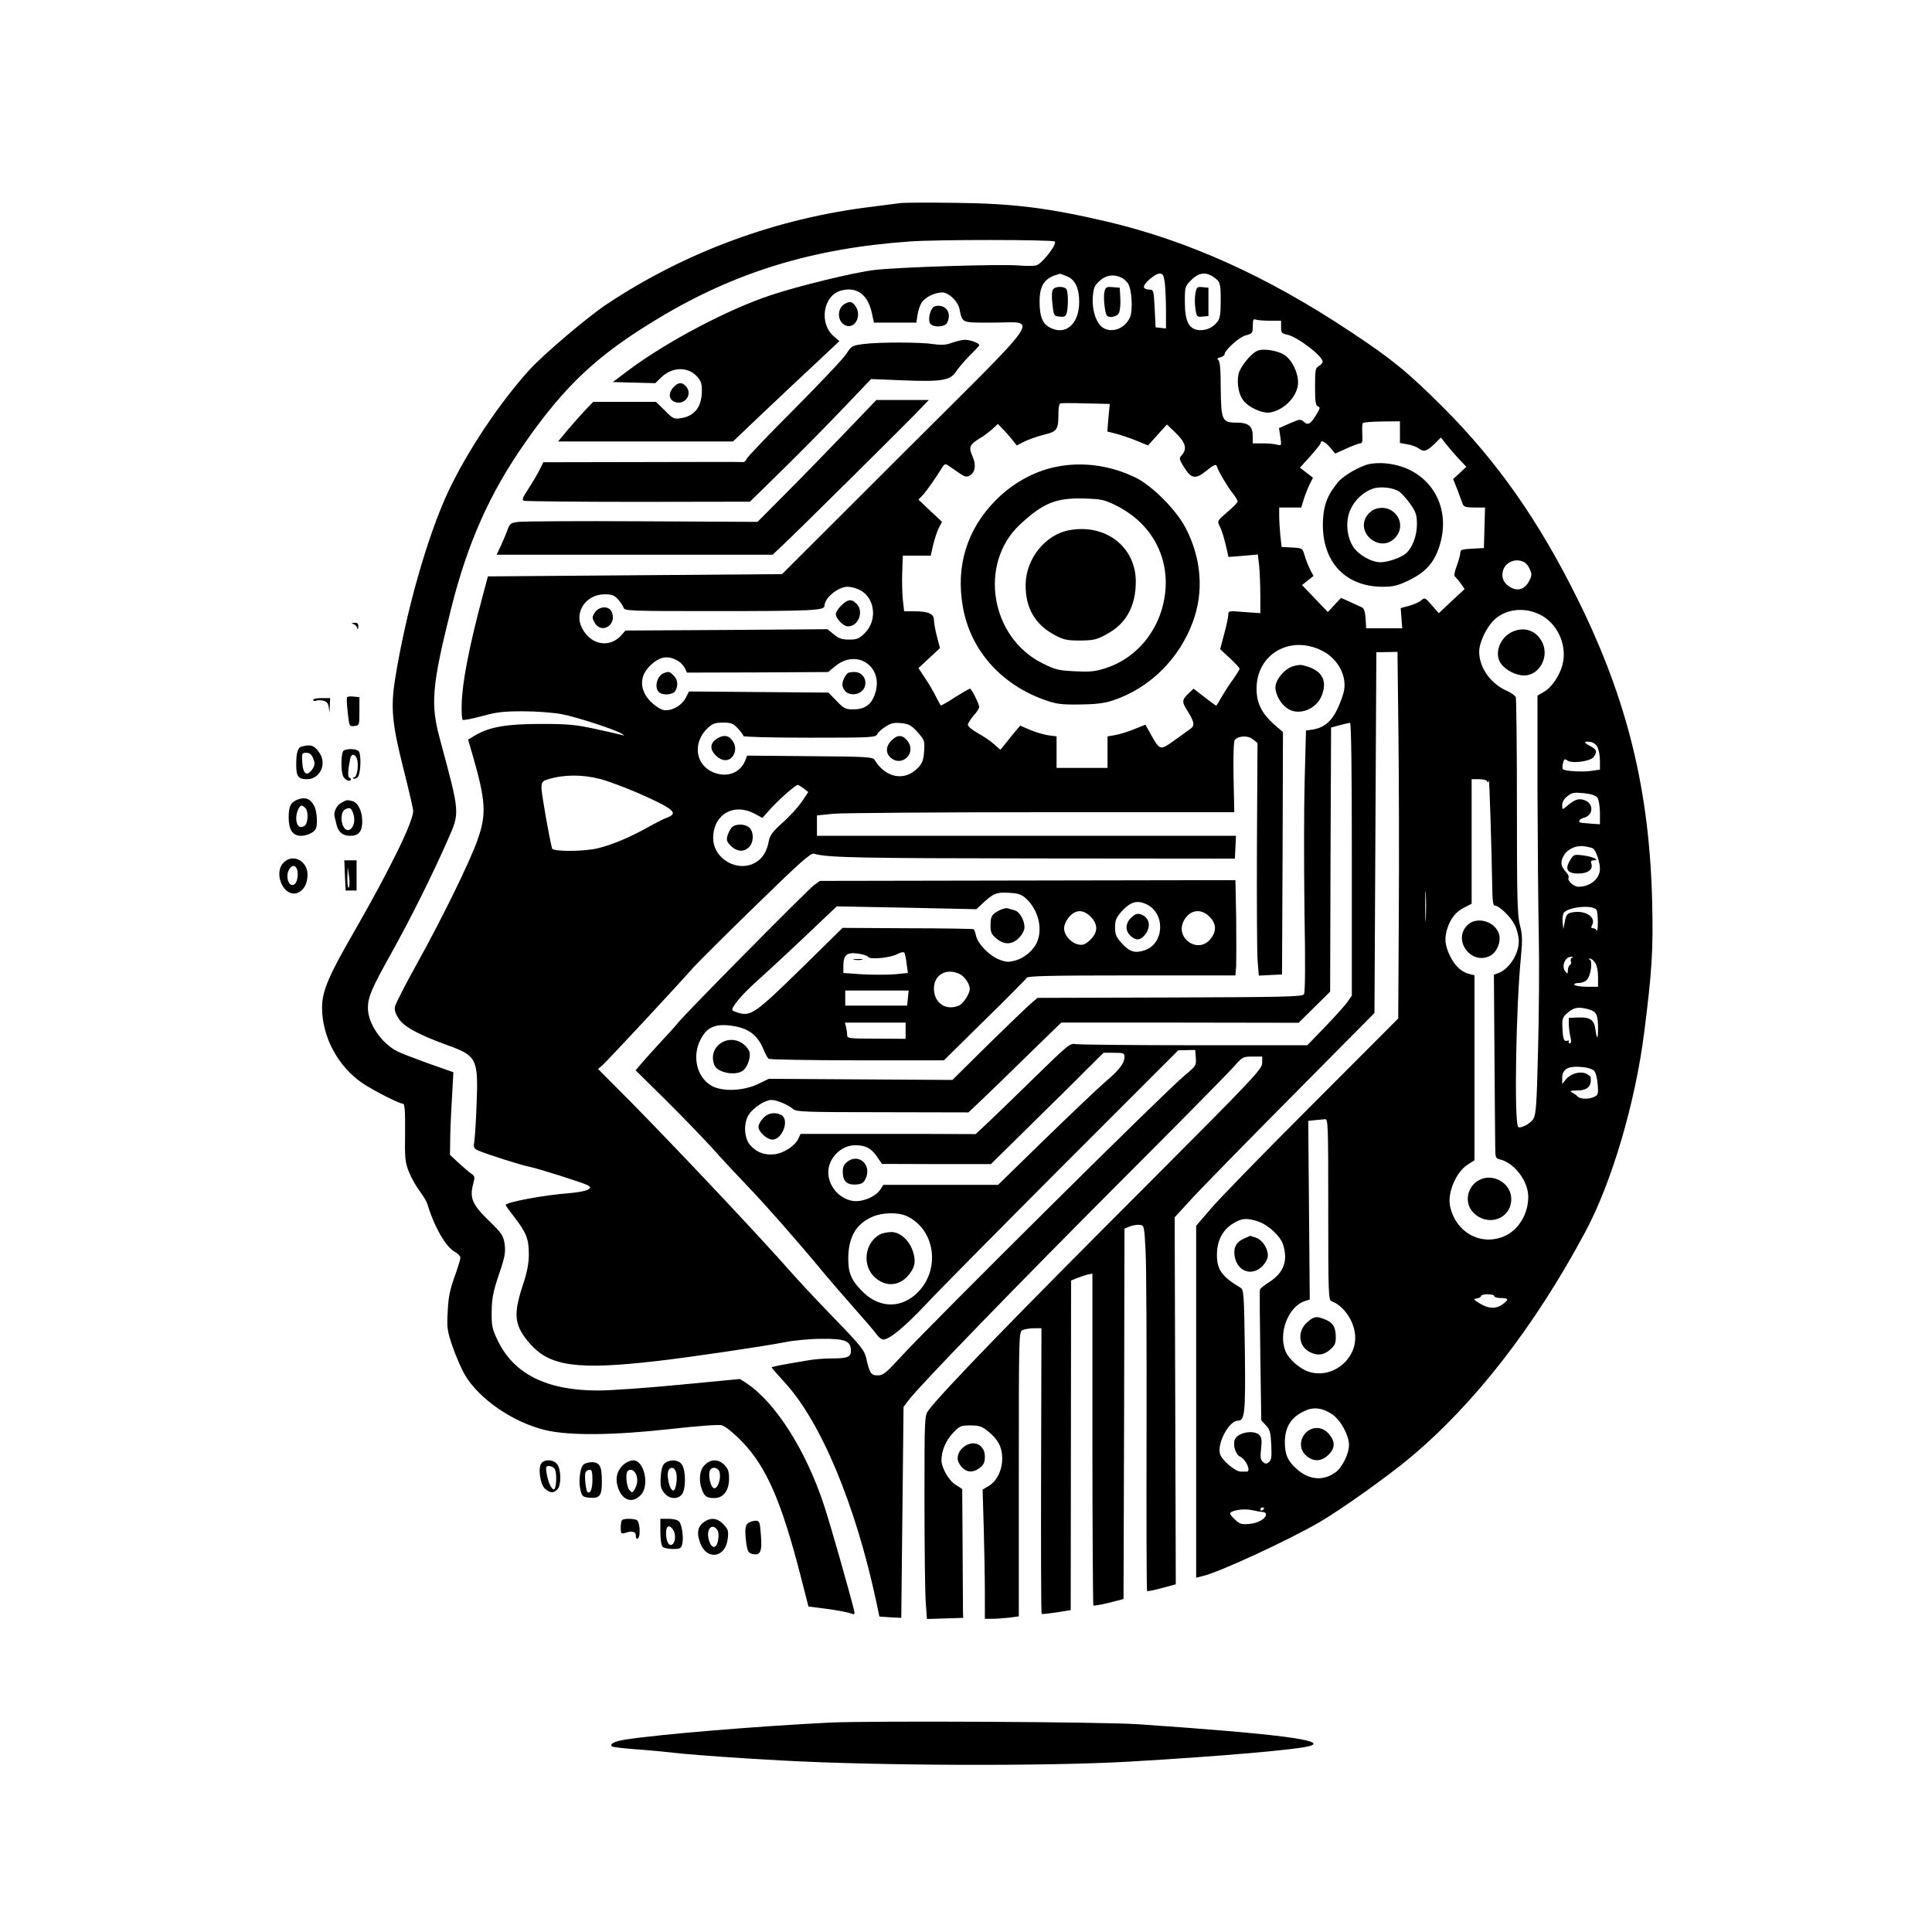 <?xml version="1.0" standalone="no"?>
<!DOCTYPE svg PUBLIC "-//W3C//DTD SVG 20010904//EN"
 "http://www.w3.org/TR/2001/REC-SVG-20010904/DTD/svg10.dtd">
<svg version="1.0" xmlns="http://www.w3.org/2000/svg"
 width="1024pt" height="1024pt" viewBox="0 0 1024 1024"
 preserveAspectRatio="xMidYMid meet">
<g transform="translate(0,1024) scale(0.1,-0.1)"
fill="#000000" stroke="none">
<path d="M4775 9164 c-16 -2 -86 -11 -155 -20 -504 -61 -987 -239 -1405 -517
-103 -69 -328 -260 -406 -344 -160 -176 -332 -433 -435 -652 -110 -237 -224
-639 -280 -991 -24 -151 -16 -237 45 -477 28 -111 51 -210 51 -221 0 -58 -123
-309 -313 -640 -136 -235 -170 -316 -170 -402 0 -156 84 -312 214 -401 62 -41
195 -109 215 -109 9 0 12 -40 11 -152 -2 -139 0 -158 21 -211 13 -32 39 -77
57 -101 18 -24 36 -54 40 -67 37 -123 99 -230 147 -255 16 -8 28 -22 28 -30 0
-9 -14 -55 -31 -102 -24 -66 -33 -110 -36 -182 -5 -87 -3 -103 25 -185 17 -50
46 -118 66 -152 75 -128 255 -252 427 -293 127 -30 358 -28 664 6 141 16 252
24 270 20 18 -5 60 -38 105 -84 131 -134 211 -317 313 -713 l42 -164 95 -12
c52 -7 108 -17 124 -23 27 -9 28 -9 22 18 -22 89 -123 446 -158 552 -95 290
-255 543 -409 647 l-37 24 -314 -30 c-173 -17 -370 -31 -439 -31 -272 0 -447
88 -532 267 -29 61 -32 77 -31 153 1 70 8 104 38 194 32 93 36 116 31 160 -7
47 -13 57 -85 127 -87 85 -102 120 -82 194 10 37 9 41 -11 55 -12 8 -42 34
-67 57 l-45 42 1 73 c0 40 4 139 9 219 l8 146 -134 47 c-74 27 -147 55 -162
63 -85 43 -157 148 -157 230 0 58 18 101 128 298 97 174 214 408 296 595 64
146 65 134 -43 535 -50 185 -42 281 60 689 87 348 205 613 393 881 214 306
385 465 706 658 407 245 818 371 1331 407 151 11 752 10 769 0 17 -10 -67
-119 -98 -127 -13 -3 -57 -3 -96 0 -90 8 -639 -9 -761 -24 -105 -12 -405 -85
-551 -134 -226 -75 -548 -245 -748 -394 l-88 -66 112 -3 113 -3 32 31 c56 54
136 58 185 9 25 -26 30 -38 30 -80 0 -84 -37 -133 -108 -145 -40 -6 -44 -5
-88 40 l-47 46 -166 0 -167 0 -45 -47 c-25 -27 -67 -74 -93 -105 l-48 -58 464
0 463 0 166 158 c91 86 218 206 282 265 l116 109 -28 24 c-82 68 -59 218 37
244 83 22 142 -21 163 -119 l11 -51 113 0 112 0 6 40 c3 23 13 52 22 66 18 29
71 54 110 54 33 0 82 -47 90 -86 17 -78 8 -74 173 -74 246 0 295 72 -465 -686
l-648 -647 -779 -6 -780 -6 -32 -120 c-68 -257 -105 -445 -107 -561 -1 -39 1
-75 5 -79 3 -4 49 5 101 19 78 22 116 26 220 26 69 0 160 -7 203 -15 80 -15
285 -82 320 -104 15 -10 16 -11 2 -7 -10 3 -73 17 -140 32 -106 23 -146 27
-288 27 -182 0 -272 -15 -347 -58 l-42 -25 20 -68 c75 -259 79 -326 29 -467
-41 -115 -188 -416 -324 -660 -58 -104 -108 -203 -112 -218 -4 -21 1 -38 20
-67 28 -43 107 -85 261 -141 152 -55 161 -72 151 -314 -3 -88 -9 -176 -12
-195 -5 -32 -3 -37 21 -48 37 -17 231 -79 275 -87 48 -10 277 -83 303 -96 19
-11 19 -13 4 -24 -9 -7 -54 -15 -99 -19 -135 -10 -338 -48 -338 -63 0 -3 20
-30 44 -61 66 -86 78 -116 79 -196 0 -54 -8 -95 -33 -171 -51 -156 -44 -212
40 -308 105 -119 251 -139 670 -91 169 19 567 78 680 100 47 10 135 18 196 18
125 1 154 -11 154 -64 0 -33 -18 -40 -106 -40 -33 0 -87 -4 -120 -10 -151 -25
-194 -34 -194 -38 0 -2 31 -37 68 -78 193 -209 377 -650 487 -1166 l16 -76 58
-4 58 -3 6 559 6 559 28 37 c56 75 581 616 1123 1159 306 306 576 580 601 609
44 50 47 52 97 52 l52 0 0 -34 c0 -32 -43 -78 -632 -668 -686 -686 -1063
-1075 -1136 -1172 -22 -29 -22 -31 -22 -485 0 -251 3 -493 7 -539 l6 -83 96 3
96 3 -1 33 c0 17 -1 171 -2 341 l-2 309 -34 22 c-37 22 -76 90 -76 131 0 49
23 103 60 143 36 38 42 41 93 41 47 0 61 -5 94 -31 53 -43 75 -85 75 -144 0
-62 -28 -119 -70 -145 l-34 -20 6 -200 c3 -110 6 -264 6 -342 l0 -143 38 0
c20 0 61 3 90 6 l52 7 0 753 c0 735 0 754 19 764 11 5 38 10 61 10 l40 0 -2
-755 c-1 -415 0 -756 3 -759 2 -2 38 2 79 8 l75 12 1 873 1 874 29 12 c16 6
41 15 56 19 l28 6 0 -877 c0 -482 3 -879 5 -882 3 -3 41 4 83 14 l77 20 3 981
2 982 29 12 c16 6 40 10 53 8 22 -3 23 -6 30 -138 4 -74 6 -509 5 -967 -1
-457 0 -833 3 -836 3 -2 38 5 78 16 l74 20 -3 972 -3 973 99 108 c55 59 294
303 530 541 l430 434 5 956 5 956 56 1 56 1 5 -430 c3 -236 4 -674 2 -971 l-3
-542 -463 -464 c-255 -255 -496 -502 -535 -550 l-73 -85 0 -933 0 -932 32 8
c82 17 454 189 623 287 107 62 358 240 475 338 343 285 664 698 932 1199 141
262 266 687 313 1060 41 324 48 438 42 683 -13 594 -131 1078 -393 1607 -205
416 -428 734 -714 1020 -188 188 -274 258 -495 404 -440 292 -855 479 -1285
581 -313 73 -499 97 -810 100 -140 2 -268 1 -285 -1z m881 -389 c42 -17 64
-63 64 -135 0 -121 -76 -183 -161 -133 -35 21 -49 59 -49 135 0 81 24 120 85
140 11 3 21 6 23 7 1 1 18 -6 38 -14z m518 -37 c3 -29 6 -95 6 -146 l0 -93
-27 3 -28 3 -5 100 c-5 98 -6 100 -29 100 -13 0 -26 5 -28 12 -6 16 58 73 83
73 18 0 22 -8 28 -52z m256 35 c38 -26 40 -31 40 -128 0 -70 -4 -95 -18 -111
-23 -29 -54 -44 -89 -44 -60 1 -83 42 -83 150 0 80 1 83 34 116 39 39 77 44
116 17z m-487 -4 c12 -6 29 -20 36 -32 20 -31 26 -140 11 -177 -26 -62 -98
-89 -147 -55 -34 24 -56 95 -51 161 4 49 10 62 37 86 33 30 73 36 114 17z
m788 -229 l59 0 0 -34 c0 -29 4 -34 30 -39 55 -11 190 -113 190 -144 0 -7 -9
-17 -20 -23 -18 -10 -20 -21 -20 -109 0 -78 3 -100 15 -105 13 -4 12 -10 -6
-40 -31 -53 -46 -62 -68 -42 -17 16 -22 15 -75 -8 l-57 -25 7 -47 c7 -46 6
-47 -17 -41 -13 4 -48 7 -76 7 l-53 0 0 37 c0 54 -22 73 -86 73 -77 0 -82 11
-84 185 0 98 -4 141 -13 147 -8 6 -5 10 11 14 12 4 22 10 22 15 0 22 75 90
111 101 37 10 39 13 39 51 0 32 3 38 16 33 9 -3 42 -6 75 -6z m-856 -514 l-6
-73 47 -12 c26 -7 74 -23 108 -37 l61 -25 50 56 50 55 48 -46 c51 -50 60 -83
31 -116 -16 -17 -15 -21 12 -65 39 -62 61 -65 121 -16 30 25 48 34 51 25 9
-29 56 -109 83 -143 16 -20 29 -41 29 -47 0 -5 -25 -31 -55 -56 -53 -46 -54
-48 -41 -74 13 -25 24 -61 41 -136 l6 -28 78 6 78 7 7 -62 c3 -34 6 -104 6
-156 l0 -93 -85 6 c-84 7 -85 7 -85 -16 0 -12 -10 -58 -22 -102 l-21 -79 51
-47 c29 -27 52 -52 52 -56 0 -5 -15 -29 -33 -55 -19 -25 -46 -67 -61 -93 -15
-27 -28 -48 -30 -48 -2 0 -30 20 -62 45 l-58 45 -28 -27 c-34 -33 -35 -43 -4
-91 37 -60 40 -78 14 -96 -13 -9 -51 -37 -86 -62 -73 -52 -75 -51 -121 31
l-30 54 -60 -24 c-33 -14 -78 -27 -100 -31 l-41 -7 0 -83 0 -84 -135 0 -135 0
0 84 0 83 -45 6 c-25 4 -69 17 -97 29 l-51 22 -21 -25 c-12 -14 -35 -42 -52
-64 l-32 -39 -35 31 c-19 17 -58 43 -86 58 -28 16 -51 35 -51 43 0 8 14 30 30
49 17 18 30 39 30 45 0 17 -41 98 -49 98 -4 0 -40 -21 -80 -46 -39 -26 -73
-45 -75 -43 -2 2 -14 24 -26 48 -12 25 -38 69 -57 97 l-35 53 57 53 57 53 -16
61 c-9 34 -16 74 -16 88 0 33 -30 46 -105 46 l-53 0 -7 63 c-3 34 -5 100 -3
147 l3 85 74 0 74 0 13 58 c8 31 21 72 30 89 l17 32 -63 59 -62 59 25 26 c21
24 69 92 103 148 9 14 16 16 26 9 9 -5 33 -23 56 -38 33 -24 44 -27 61 -18 30
17 36 56 16 101 -22 49 -17 63 37 96 24 14 55 38 70 52 l27 25 28 -29 c16 -16
38 -42 50 -57 l22 -28 39 20 c22 11 69 28 105 37 72 18 77 26 77 119 0 24 4
45 10 47 5 2 66 2 136 0 l126 -3 -7 -73z m1545 -77 l0 -57 39 -7 c22 -3 47
-13 58 -20 28 -22 44 -18 84 20 l36 36 26 -33 c14 -18 44 -53 67 -78 l42 -44
-35 -33 -35 -32 23 -58 c12 -32 25 -66 28 -75 5 -14 18 -18 62 -18 l56 0 -3
-107 -3 -108 -62 -3 c-55 -3 -63 -6 -63 -22 0 -11 -9 -42 -19 -70 -11 -27 -15
-52 -11 -55 5 -3 19 -19 31 -36 l22 -31 -69 -64 -68 -64 -37 42 c-35 41 -38
42 -56 26 -10 -9 -39 -22 -64 -29 l-45 -12 4 -54 4 -53 -95 0 -96 0 -3 51 c-2
34 -8 54 -18 59 -8 4 -37 17 -63 29 l-49 22 -35 -37 -35 -38 -69 72 -68 71 30
24 31 24 -18 34 c-9 19 -23 52 -29 74 -12 40 -12 40 -67 43 l-55 3 -7 61 c-3
33 -6 81 -6 104 l0 44 58 0 59 0 13 43 c7 23 21 58 31 79 l18 36 -35 27 -34
26 55 61 c30 34 55 65 55 70 0 18 25 6 50 -24 l27 -32 60 27 c33 15 66 27 72
27 12 0 14 8 11 62 -1 21 1 41 3 45 3 5 48 8 101 9 l96 1 0 -58z m659 -689
c10 -5 24 -22 30 -39 11 -24 10 -34 -4 -60 -21 -42 -57 -56 -95 -36 -38 20
-53 49 -45 86 11 49 68 74 114 49z m-3524 -146 c82 -39 98 -161 29 -229 -30
-30 -41 -35 -84 -35 -38 0 -55 6 -81 28 l-33 27 -535 -4 -536 -3 -20 -23 c-62
-72 -164 -55 -210 36 -44 83 20 179 120 179 37 0 51 -5 70 -26 13 -14 27 -35
30 -45 6 -17 28 -18 473 -18 527 0 592 3 592 28 0 42 72 101 123 101 16 0 44
-7 62 -16z m3624 -141 c84 -52 128 -163 102 -258 -15 -57 -58 -120 -98 -142
l-34 -20 0 -509 c1 -280 4 -626 7 -769 3 -143 1 -413 -4 -600 -7 -297 -11
-344 -26 -367 -17 -26 -72 -53 -80 -40 -21 34 -11 634 15 897 9 93 8 120 -5
171 -14 53 -16 143 -16 627 0 311 -3 573 -6 582 -4 8 -23 22 -42 31 -89 37
-152 123 -152 210 0 48 38 129 79 168 66 63 175 71 260 19z m-1170 -183 c80
-40 129 -129 115 -208 -3 -20 -19 -65 -35 -99 -32 -67 -71 -100 -132 -110
l-35 -5 -7 -264 c-4 -146 -4 -457 -1 -692 5 -284 4 -432 -3 -442 -9 -13 -101
-15 -711 -17 l-701 -2 -37 -32 c-20 -17 -122 -115 -226 -217 l-188 -186 -487
3 -486 3 -60 -29 c-78 -36 -190 -40 -245 -7 -77 45 -103 155 -57 244 31 62 73
83 151 75 101 -11 152 -48 186 -135 8 -19 19 -38 24 -42 6 -4 218 -8 470 -8
l459 0 216 213 c119 116 219 218 224 225 6 9 129 12 557 12 l548 0 4 51 c1 28
1 141 0 252 l-4 202 -1101 -2 -1101 -2 -31 -22 c-34 -25 -663 -661 -716 -724
-18 -22 -63 -72 -99 -110 -36 -39 -80 -88 -98 -109 l-33 -39 153 -151 c84 -83
198 -201 253 -261 54 -61 142 -155 195 -210 91 -95 261 -288 398 -454 35 -42
107 -125 160 -185 53 -60 106 -121 117 -137 11 -16 27 -29 36 -29 33 0 113 66
227 187 64 69 392 400 727 736 l610 610 45 1 45 1 3 -42 c3 -40 1 -43 -60 -94
-102 -84 -1319 -1292 -1499 -1486 -82 -90 -98 -103 -127 -103 -36 0 -43 12
-62 96 -9 37 -31 65 -158 196 -82 84 -187 196 -233 248 -177 201 -589 638
-856 910 l-173 174 24 21 c24 21 394 418 479 515 27 30 178 180 335 333 234
228 289 277 306 272 72 -21 240 -24 1186 -25 l1045 -1 3 61 3 60 -1111 0
-1110 0 0 54 0 54 88 9 c48 4 545 8 1105 8 l1019 0 -4 187 c-2 119 1 191 7
197 22 22 70 23 95 3 l25 -20 -3 -544 c-1 -298 0 -576 4 -616 l6 -73 61 3 62
3 3 643 2 642 -27 23 c-82 68 -113 124 -113 207 0 184 180 287 349 200z
m-3411 -56 c13 -8 27 -25 33 -37 l10 -22 374 1 374 2 38 31 c119 98 264 -9
208 -154 -20 -53 -54 -75 -116 -75 -37 0 -48 6 -85 45 l-43 44 -369 3 -370 3
-18 -35 c-23 -42 -77 -71 -118 -63 -16 3 -46 23 -66 43 -61 61 -63 135 -4 192
51 50 98 57 152 22z m313 -355 c16 -17 29 -35 29 -40 0 -5 151 -9 350 -9 334
0 350 1 360 19 5 11 26 29 46 41 28 18 45 21 82 17 40 -4 53 -12 86 -48 36
-42 38 -46 34 -101 -3 -47 -10 -64 -33 -88 -70 -73 -171 -54 -230 43 -9 15
-46 17 -342 19 l-333 3 -11 -28 c-27 -66 -100 -91 -172 -59 -93 41 -106 158
-26 233 26 24 40 29 81 29 43 0 54 -4 79 -31z m3254 -693 l0 -723 -25 -36
c-14 -19 -67 -78 -118 -131 l-93 -96 -598 0 c-329 0 -612 3 -629 6 -30 6 -40
-2 -224 -182 -106 -104 -219 -213 -250 -242 l-57 -53 -263 1 c-145 0 -353 0
-464 0 l-201 0 -11 -24 c-17 -39 -77 -78 -127 -84 -54 -6 -97 11 -130 50 -32
38 -35 118 -5 162 23 35 86 76 118 76 29 0 91 -26 115 -48 17 -15 61 -17 475
-17 l455 -1 76 72 c42 40 153 147 246 239 l170 165 629 0 629 -1 84 83 83 82
2 700 3 700 45 12 c25 7 50 12 55 13 7 1 10 -246 10 -723z m1302 594 c7 -14
13 -46 13 -72 l0 -47 -46 -7 c-47 -7 -140 -1 -150 9 -4 3 -3 18 0 32 6 22 9
25 22 15 22 -19 122 -6 140 17 21 27 17 41 -16 58 -37 19 -38 27 -3 23 17 -2
32 -12 40 -28z m-5285 -169 c41 -11 132 -45 204 -76 187 -83 213 -106 148
-129 -16 -6 -63 -30 -104 -53 -92 -51 -182 -89 -257 -108 -72 -19 -242 -20
-247 -2 -16 63 -56 291 -56 319 0 32 4 38 33 47 85 26 180 27 279 2z m4727
-563 c1 -80 4 -108 14 -108 23 0 85 -60 106 -103 12 -24 21 -62 21 -86 0 -68
-51 -147 -109 -169 l-23 -8 3 -425 c2 -233 3 -452 4 -486 0 -58 2 -63 25 -68
77 -19 150 -115 150 -198 0 -91 -50 -174 -124 -208 -126 -57 -264 20 -291 162
-13 72 35 181 98 219 l32 20 0 490 0 491 -25 6 c-43 10 -77 41 -104 95 -28 57
-32 97 -14 149 17 52 46 88 89 109 l39 20 0 330 0 330 39 0 c22 0 42 -5 44
-12 3 -8 7 -5 8 7 3 21 15 -376 18 -557z m-3649 513 l24 -19 -36 -54 c-21 -29
-66 -79 -102 -110 -50 -45 -65 -65 -71 -95 -10 -55 -32 -91 -68 -113 -95 -58
-227 17 -227 128 0 124 107 188 218 130 l43 -23 42 47 c45 50 134 128 145 128
4 0 18 -9 32 -19z m4206 -48 c8 -11 13 -44 14 -80 l0 -62 -42 3 c-24 2 -49 4
-55 5 -23 2 -14 20 13 27 50 13 52 76 2 93 -31 11 -52 4 -95 -33 -23 -19 -23
-19 -23 7 0 16 10 34 28 47 23 19 35 21 86 16 39 -4 63 -12 72 -23z m-23 -270
c16 -10 37 -72 37 -108 0 -52 -51 -95 -114 -95 -25 0 -61 33 -52 48 3 5 -3 18
-12 28 -29 31 -33 53 -16 85 19 38 68 61 114 53 19 -3 39 -8 43 -11z m-886
-370 c-2 -37 -3 -9 -3 62 0 72 1 102 3 68 2 -34 2 -93 0 -130z m-2116 102 c60
-57 85 -151 58 -222 -16 -45 -67 -90 -115 -103 -38 -11 -51 -10 -88 4 -52 20
-114 84 -123 127 -3 16 -9 31 -13 34 -4 2 -161 5 -350 5 l-344 2 -223 -219
c-235 -230 -263 -250 -327 -232 -16 5 -31 11 -33 13 -12 11 43 78 119 147 46
41 162 148 258 239 l175 166 370 -7 370 -8 30 28 c60 56 76 63 142 59 53 -3
68 -9 94 -33z m640 -30 c98 -51 88 -209 -15 -242 -51 -17 -79 -8 -121 38 -29
32 -35 47 -35 84 0 36 6 51 32 81 49 55 86 66 139 39z m2381 -28 c4 -7 7 -37
7 -67 0 -30 -3 -49 -6 -42 -2 6 -11 12 -19 12 -11 0 -12 4 -6 16 24 43 -36 82
-106 68 -25 -5 -31 -12 -38 -48 l-8 -41 -4 39 c-2 21 2 44 8 50 31 31 155 41
172 13z m-2681 -36 c40 -41 39 -83 -3 -123 -26 -24 -38 -29 -62 -24 -40 8 -76
49 -76 86 0 16 11 42 26 59 34 41 75 42 115 2z m630 0 c37 -37 38 -79 3 -120
-66 -78 -187 7 -140 98 31 59 90 69 137 22z m-1606 -247 l7 -51 -71 -7 c-39
-3 -116 -3 -171 0 l-100 7 0 37 c0 58 18 74 75 66 27 -3 52 -11 56 -18 10 -15
117 -5 155 15 16 9 32 12 36 9 4 -4 10 -30 13 -58z m3528 30 c-7 -3 -10 -11
-7 -19 3 -7 1 -16 -5 -20 -6 -3 -11 -16 -11 -28 -1 -21 -1 -21 -15 -4 -20 28
2 78 34 76 9 0 11 -3 4 -5z m121 -26 c10 -14 16 -44 16 -75 l0 -53 -59 0 c-33
0 -63 5 -66 10 -4 6 6 10 23 10 16 0 36 8 44 18 20 22 30 99 14 106 -8 3 -8 5
1 5 6 1 19 -9 27 -21z m-3365 -62 c25 -13 51 -52 51 -77 0 -26 -33 -77 -56
-88 -69 -31 -134 12 -134 90 0 74 69 111 139 75z m-277 -126 l-4 -40 -164 0
-164 0 0 40 0 40 168 0 168 0 -4 -40z m3609 -60 c41 -12 49 -27 49 -104 0 -57
-7 -58 -14 -2 -6 50 -29 66 -91 63 l-50 -2 0 -35 c1 -19 4 -50 9 -67 5 -23 4
-33 -4 -33 -6 0 -8 4 -5 10 3 5 0 7 -8 4 -18 -6 -23 8 -26 71 -2 42 2 54 21
71 38 35 62 40 119 24z m-3621 -113 l0 -43 -155 1 c-148 0 -155 1 -155 20 0
11 -3 30 -6 43 l-6 22 161 0 161 0 0 -43z m1160 -139 c0 -34 -28 -70 -105
-135 -38 -33 -181 -169 -317 -301 l-248 -242 -304 0 -304 0 -17 -26 c-25 -38
-97 -67 -146 -59 -72 12 -129 79 -129 152 0 74 68 143 142 143 55 0 85 -15
115 -59 l28 -40 288 -1 289 0 201 198 c110 108 245 241 298 295 l98 97 55 0
c51 0 56 -2 56 -22z m2489 -73 c8 -8 17 -40 19 -72 4 -57 3 -58 -27 -70 -29
-11 -70 -7 -81 7 -3 4 -14 12 -25 18 -17 10 -15 11 21 12 57 0 80 21 75 68 0
7 -13 17 -28 23 -33 12 -81 -3 -105 -34 l-18 -22 0 31 c0 49 32 66 110 58 24
-2 51 -11 59 -19z m-1409 -735 c0 -449 1 -481 18 -487 68 -25 126 -115 125
-195 -2 -125 -130 -217 -248 -178 -47 16 -104 66 -121 107 -41 98 15 241 105
268 l23 7 -4 474 -4 473 36 4 c19 2 43 4 53 5 16 2 17 -27 17 -478z m-2233
-36 c157 -75 180 -300 42 -418 -88 -75 -200 -65 -285 26 -54 56 -69 95 -68
173 2 109 41 177 126 215 53 24 138 26 185 4z m1864 -29 c53 -19 115 -77 129
-120 28 -86 5 -150 -72 -200 -26 -16 -48 -34 -50 -40 -2 -5 -1 -164 2 -352 l5
-341 25 -27 c21 -23 25 -38 28 -104 3 -61 1 -80 -12 -90 -13 -11 -19 -11 -32
0 -13 11 -15 25 -10 70 5 45 3 60 -9 73 -31 30 -118 13 -131 -26 -10 -31 6
-79 31 -90 30 -14 57 -78 33 -78 -5 0 -18 0 -31 0 -30 0 -103 62 -111 95 -15
58 49 175 95 175 37 0 41 40 37 374 -4 294 -6 321 -22 330 -99 59 -126 96
-126 174 0 74 28 130 82 165 48 31 77 33 139 12z m1249 -395 c0 -5 16 -10 35
-10 41 0 44 -8 9 -33 -34 -26 -75 -24 -120 4 -35 22 -37 24 -16 27 12 2 22 8
22 13 0 5 16 9 35 9 19 0 35 -4 35 -10z m-858 -627 c44 -30 88 -111 88 -162 0
-44 -34 -115 -67 -141 -65 -51 -143 -46 -209 13 -48 42 -64 77 -64 142 0 83
34 136 110 169 44 20 93 13 142 -21z m-369 -517 c9 0 17 -5 17 -12 0 -23 -41
-47 -87 -51 -41 -4 -52 -1 -75 21 -16 14 -28 29 -28 34 0 16 73 28 115 18 22
-5 48 -9 58 -10z m7 20 c0 -3 -4 -8 -10 -11 -5 -3 -10 -1 -10 4 0 6 5 11 10
11 6 0 10 -2 10 -4z"/>
<path d="M5582 8707 c-7 -9 -9 -36 -4 -78 7 -63 8 -64 38 -67 26 -3 33 1 38
20 8 30 8 102 0 122 -7 19 -57 21 -72 3z"/>
<path d="M6336 8685 c-4 -20 -4 -56 0 -81 6 -43 8 -45 38 -42 l31 3 0 75 0 75
-31 3 c-29 3 -32 0 -38 -33z"/>
<path d="M5854 8695 c-7 -27 1 -109 12 -126 10 -17 53 -9 64 11 6 11 10 46 8
78 l-3 57 -37 3 c-33 3 -38 0 -44 -23z"/>
<path d="M6665 8381 c-36 -15 -94 -88 -101 -126 -9 -48 1 -103 24 -135 28 -39
105 -74 146 -66 77 15 146 90 146 159 0 55 -34 122 -74 147 -38 23 -111 34
-141 21z"/>
<path d="M5590 7764 c-111 -23 -223 -86 -310 -173 -155 -155 -216 -352 -176
-571 40 -224 199 -405 428 -488 64 -23 87 -27 188 -26 86 1 131 6 177 21 194
64 352 218 425 416 60 161 46 339 -39 501 -51 96 -176 221 -263 264 -136 67
-289 87 -430 56z m323 -202 c177 -87 275 -250 265 -437 -12 -198 -136 -366
-314 -425 -57 -19 -82 -22 -165 -18 -89 4 -107 9 -173 42 -277 137 -341 529
-120 736 122 113 189 141 334 138 97 -3 112 -6 173 -36z"/>
<path d="M5668 7430 c-128 -23 -231 -152 -232 -290 -1 -124 51 -212 158 -268
43 -23 64 -27 131 -27 71 1 87 4 141 34 103 55 154 148 154 280 -1 183 -160
306 -352 271z"/>
<path d="M7260 7781 c-50 -10 -137 -60 -166 -94 -54 -64 -75 -114 -81 -190
-17 -222 108 -367 316 -367 55 0 79 6 136 33 93 45 138 96 166 188 66 216 -63
412 -286 433 -27 3 -66 1 -85 -3z m158 -148 c14 -11 41 -41 59 -67 28 -41 33
-57 33 -105 0 -60 -24 -124 -57 -153 -25 -23 -97 -48 -136 -48 -48 0 -115 38
-144 81 -37 56 -43 143 -13 203 23 49 70 91 117 106 41 14 112 5 141 -17z"/>
<path d="M7284 7540 c-12 -5 -29 -19 -38 -32 -65 -92 69 -201 147 -120 74 77
-10 192 -109 152z"/>
<path d="M4459 7031 c-16 -16 -29 -36 -29 -44 0 -26 40 -67 65 -67 55 0 85 80
45 120 -27 27 -46 25 -81 -9z"/>
<path d="M3153 6994 c-15 -24 -15 -29 -2 -53 38 -68 125 -9 89 60 -16 29 -65
25 -87 -7z"/>
<path d="M8015 6891 c-66 -30 -97 -116 -60 -168 25 -35 79 -63 123 -63 80 0
134 96 97 174 -31 64 -95 87 -160 57z"/>
<path d="M6854 6709 c-45 -13 -94 -72 -94 -112 0 -39 29 -90 65 -113 59 -39
151 -4 180 68 34 86 -1 141 -105 163 -8 2 -29 -1 -46 -6z"/>
<path d="M3811 4704 c-31 -26 -41 -68 -25 -109 16 -40 110 -59 151 -30 27 19
46 81 33 106 -33 60 -108 76 -159 33z"/>
<path d="M3520 6673 c-37 -13 -54 -75 -28 -101 20 -20 76 -15 88 7 16 30 12
59 -10 81 -21 21 -25 22 -50 13z"/>
<path d="M4493 6672 c-6 -4 -17 -20 -23 -36 -8 -23 -7 -34 5 -53 23 -34 83
-29 104 8 21 37 -2 83 -44 87 -17 1 -35 -1 -42 -6z"/>
<path d="M3805 6328 c-42 -24 -46 -58 -10 -93 32 -32 70 -32 91 0 18 28 13 64
-12 89 -18 19 -41 20 -69 4z"/>
<path d="M4725 6315 c-30 -29 -32 -66 -5 -90 60 -54 140 24 90 88 -27 34 -54
34 -85 2z"/>
<path d="M4045 4314 c-14 -15 -25 -35 -25 -46 0 -27 45 -68 74 -68 53 0 92
106 47 130 -34 18 -71 11 -96 -16z"/>
<path d="M7775 5334 c-76 -81 25 -211 123 -160 35 18 58 72 48 112 -19 72
-122 101 -171 48z"/>
<path d="M7839 3985 c-65 -35 -80 -123 -29 -173 77 -77 200 -32 200 73 0 84
-97 140 -171 100z"/>
<path d="M3877 5853 c-8 -10 -18 -30 -22 -45 -6 -22 -1 -32 20 -53 33 -30 68
-32 95 -5 26 26 26 81 2 103 -24 22 -75 22 -95 0z"/>
<path d="M8321 5679 c-28 -46 -14 -69 44 -69 50 0 79 21 70 51 -5 14 -1 19 11
19 37 0 -2 19 -53 26 -51 6 -52 6 -72 -27z"/>
<path d="M5295 5414 c-39 -20 -45 -31 -45 -81 0 -34 5 -46 31 -67 41 -35 83
-34 120 3 17 18 29 40 29 56 0 38 -26 83 -52 90 -13 4 -30 8 -38 11 -8 2 -28
-3 -45 -12z"/>
<path d="M5995 5376 c-31 -31 -32 -69 -3 -96 29 -27 52 -25 77 6 35 45 23 94
-26 109 -17 4 -29 -1 -48 -19z"/>
<path d="M4528 5153 c12 -2 30 -2 40 0 9 3 -1 5 -23 4 -22 0 -30 -2 -17 -4z"/>
<path d="M4489 4081 c-17 -14 -23 -28 -22 -57 1 -46 24 -66 73 -62 27 2 38 9
48 31 35 73 -38 138 -99 88z"/>
<path d="M6931 3234 c-56 -47 -51 -128 11 -160 40 -21 73 -17 107 12 25 21 31
33 31 66 0 52 -14 77 -55 94 -47 19 -59 18 -94 -12z"/>
<path d="M4663 3697 c-83 -47 -95 -170 -22 -231 59 -50 130 -41 178 20 30 38
36 69 21 117 -18 61 -68 107 -116 107 -22 -1 -49 -6 -61 -13z"/>
<path d="M6593 3675 c-40 -17 -57 -48 -49 -93 13 -81 91 -109 147 -53 17 18
29 40 29 56 0 39 -29 83 -63 95 -17 5 -30 10 -31 10 -1 -1 -15 -7 -33 -15z"/>
<path d="M6920 2645 c-34 -37 -33 -90 4 -121 38 -33 80 -31 117 5 36 36 37 70
3 110 -34 41 -89 43 -124 6z"/>
<path d="M4477 8629 c-46 -27 -38 -103 11 -116 49 -12 79 58 46 105 -17 24
-30 27 -57 11z"/>
<path d="M4943 8608 c-18 -23 -24 -69 -12 -84 18 -21 76 -18 89 5 14 28 12 57
-6 75 -19 19 -58 21 -71 4z"/>
<path d="M5045 8423 c-29 -11 -55 -13 -95 -7 -71 11 -287 11 -370 1 -63 -8
-67 -10 -93 -51 -14 -23 -138 -154 -275 -292 -137 -137 -252 -257 -255 -267
-4 -10 -12 -17 -19 -16 -7 1 -248 1 -535 0 l-523 -1 -21 -42 c-12 -24 -39 -69
-59 -100 -30 -45 -35 -58 -23 -62 8 -3 281 -6 606 -6 l592 1 150 147 c83 81
228 227 322 325 l170 178 174 -7 c205 -8 247 0 278 49 11 17 43 54 70 82 28
27 51 52 51 56 0 11 -50 29 -78 28 -15 -1 -45 -8 -67 -16z"/>
<path d="M3570 8188 c-29 -31 -26 -66 6 -78 54 -21 99 43 58 84 -21 22 -39 20
-64 -6z"/>
<path d="M4480 7948 c-91 -95 -233 -241 -315 -323 l-150 -151 -610 3 c-336 2
-631 0 -656 -3 -42 -5 -47 -9 -59 -42 -7 -20 -23 -58 -35 -84 l-23 -48 731 0
732 0 50 47 c68 63 666 655 728 721 l50 52 -139 0 -139 0 -165 -172z"/>
<path d="M1872 6933 c9 -2 19 -12 21 -21 3 -12 5 -10 6 6 1 17 -4 22 -21 21
-16 -1 -18 -3 -6 -6z"/>
<path d="M1839 6543 c-2 -13 -1 -35 6 -96 6 -56 8 -58 33 -55 27 3 27 4 27 78
l0 75 -32 3 c-18 2 -34 0 -34 -5z"/>
<path d="M1660 6530 c0 -5 7 -7 15 -4 8 4 26 3 39 0 19 -5 26 -14 29 -39 3
-28 4 -26 5 11 l2 42 -45 0 c-25 0 -45 -4 -45 -10z"/>
<path d="M1599 6283 c-21 -5 -29 -33 -29 -98 0 -60 12 -75 57 -75 69 0 107 81
66 140 -27 40 -46 46 -94 33z m61 -63 c10 -25 10 -34 -4 -56 -28 -42 -50 -28
-54 34 -3 49 -2 52 21 52 18 0 28 -8 37 -30z"/>
<path d="M1823 6263 c-14 -5 -18 -89 -7 -130 6 -22 32 -39 43 -27 3 4 1 9 -6
11 -11 4 -10 37 3 101 6 32 30 27 38 -8 7 -37 -3 -90 -17 -90 -6 0 -7 -3 -4
-6 4 -4 13 -1 22 6 15 13 21 102 9 134 -6 16 -53 21 -81 9z"/>
<path d="M1580 6003 c-39 -14 -50 -36 -50 -95 0 -66 21 -98 66 -98 28 0 65 16
76 34 13 19 9 96 -7 125 -19 37 -46 48 -85 34z m38 -45 c19 -19 15 -86 -6 -97
-25 -13 -42 4 -42 42 0 30 16 67 28 67 5 0 13 -5 20 -12z"/>
<path d="M1809 5985 c-26 -14 -43 -51 -35 -77 2 -7 7 -25 10 -40 9 -38 33 -58
71 -58 46 0 65 22 65 76 0 55 -22 99 -52 108 -30 7 -28 8 -59 -9z m65 -63 c17
-59 -28 -111 -54 -63 -16 31 -12 79 8 90 25 15 36 9 46 -27z"/>
<path d="M1502 5667 c-26 -27 -29 -75 -7 -117 43 -83 135 -47 135 54 0 75 -80
114 -128 63z m73 -37 c4 -11 4 -34 0 -50 -9 -41 -41 -41 -50 -1 -11 53 35 99
50 51z"/>
<path d="M1828 5600 l4 -80 29 0 29 0 0 80 0 80 -32 0 -33 0 3 -80z m21 -64
c-5 -6 -8 15 -8 50 l2 59 7 -50 c4 -27 3 -54 -1 -59z"/>
<path d="M5112 2574 c-32 -22 -45 -60 -30 -87 26 -50 69 -60 112 -26 20 16 26
29 26 59 0 62 -57 90 -108 54z"/>
<path d="M2870 2485 c-20 -25 -7 -115 20 -137 27 -22 44 -23 64 -2 21 20 21
102 0 132 -18 26 -65 30 -84 7z m69 -29 c14 -17 11 -112 -4 -110 -14 2 -31 42
-38 87 -5 31 -3 37 12 37 10 0 24 -6 30 -14z"/>
<path d="M3305 2478 c-35 -32 -46 -75 -29 -124 23 -67 75 -84 119 -39 50 49
20 185 -39 185 -14 0 -36 -10 -51 -22z m66 -52 c12 -25 7 -59 -11 -86 -9 -13
-12 -12 -25 4 -15 20 -21 87 -8 99 13 14 34 6 44 -17z"/>
<path d="M3525 2486 c-13 -10 -20 -30 -23 -72 -3 -49 0 -63 18 -86 25 -33 69
-37 93 -10 23 25 23 129 1 160 -17 25 -60 29 -89 8z m59 -52 c8 -30 -2 -94
-15 -94 -22 0 -41 95 -22 113 14 15 31 6 37 -19z"/>
<path d="M3735 2475 c-28 -27 -33 -82 -14 -132 13 -34 25 -43 65 -43 47 0 77
38 78 99 1 39 -4 55 -23 75 -32 34 -74 34 -106 1z m79 -38 c8 -32 -7 -81 -26
-85 -22 -4 -40 82 -21 101 14 15 41 6 47 -16z"/>
<path d="M3090 2475 c-17 -21 -24 -92 -13 -135 8 -31 13 -35 47 -38 55 -5 66
10 66 85 0 82 -11 103 -54 103 -19 0 -39 -7 -46 -15z m50 -79 c0 -49 -12 -77
-27 -63 -8 9 -16 85 -10 102 4 8 13 15 22 15 12 0 15 -12 15 -54z"/>
<path d="M3297 2183 c-4 -3 -7 -22 -7 -40 0 -31 2 -34 23 -28 12 4 24 7 27 7
23 0 30 -5 30 -23 0 -11 5 -17 10 -14 17 11 12 92 -6 99 -21 8 -69 8 -77 -1z"/>
<path d="M3500 2122 c0 -40 5 -73 12 -80 7 -7 31 -12 55 -12 37 0 43 3 49 26
8 33 -1 101 -16 119 -8 9 -30 15 -56 15 l-44 0 0 -68z m71 4 c15 -33 4 -78
-19 -74 -24 4 -31 98 -7 98 8 0 20 -11 26 -24z"/>
<path d="M3726 2169 c-30 -24 -34 -61 -12 -114 37 -87 132 -68 143 28 5 43 3
51 -23 78 -33 35 -70 38 -108 8z m77 -40 c6 -9 7 -33 3 -53 -9 -49 -37 -46
-50 6 -14 55 20 89 47 47z"/>
<path d="M3968 2169 c-19 -11 -22 -37 -12 -113 6 -38 11 -47 31 -52 43 -11 53
11 46 99 -5 70 -8 77 -27 77 -12 0 -29 -5 -38 -11z"/>
<path d="M4400 1110 c-383 -19 -905 -62 -1084 -90 -58 -9 -86 -23 -73 -36 3
-4 57 -10 119 -15 62 -4 178 -15 258 -24 80 -8 316 -25 525 -36 506 -28 1406
-31 1840 -6 483 28 896 64 958 83 97 30 -181 65 -908 115 -187 13 -1414 19
-1635 9z"/>
</g>
</svg>
